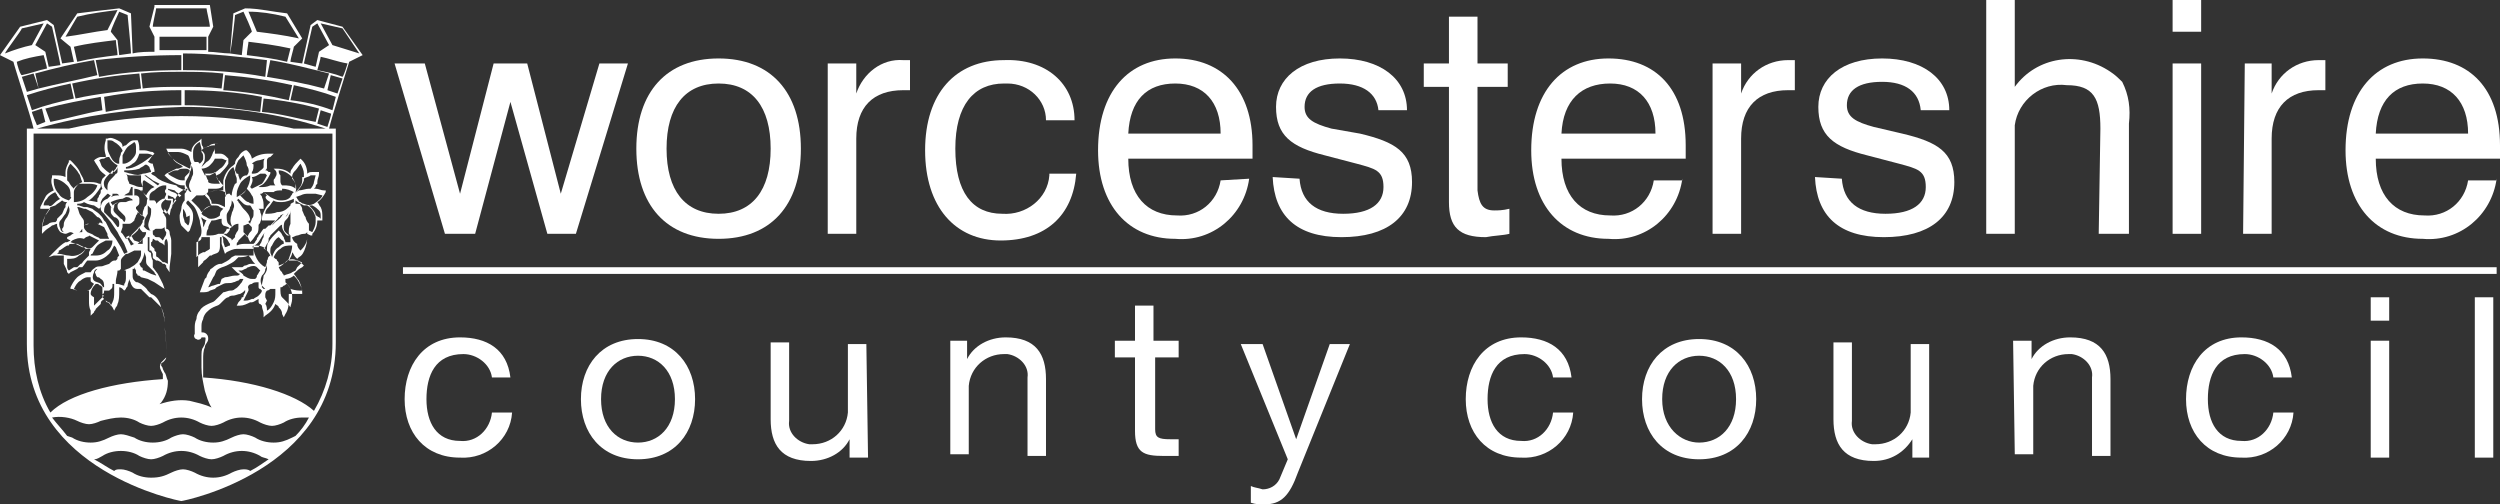 <svg xmlns="http://www.w3.org/2000/svg" width="228" height="46" viewBox="0 0 228 46" fill="none"><rect x="0" y="0" width="228" height="46" fill="#333333" stroke="none"/><path d="M28.94 1.828L28.328 2.285L27.562 5.788L26.49 5.636C26.49 5.331 26.797 4.417 26.797 4.265L27.562 3.503L26.184 1.219C24.806 1.066 23.581 0.762 22.356 0.762L21.284 1.219L20.978 4.874C20.365 4.874 19.6 4.722 18.987 4.722C18.987 4.417 18.987 3.351 18.987 3.351L19.447 2.437L19.14 0.457H16.69H14.087V0.609L13.628 2.437L14.087 3.351C14.087 3.351 14.087 4.417 14.087 4.722C13.475 4.722 12.709 4.722 12.097 4.874L11.944 1.219L10.872 0.762C9.494 0.914 8.269 1.066 7.044 1.219L5.512 3.503L6.431 4.265L6.737 5.636L5.666 5.788L4.9 2.285L4.287 1.828L1.837 2.437L0 5.027L1.225 5.636C1.225 5.788 2.909 10.967 3.062 11.729H2.45V31.377C2.45 42.953 16.384 45.695 16.537 45.695C16.69 45.695 30.625 42.953 30.625 31.225V11.729H30.012C30.165 10.967 31.849 5.636 31.849 5.636L33.075 5.027L31.237 2.437L28.94 1.828ZM28.481 2.437L28.94 2.133L30.012 4.113L29.093 4.722L28.787 6.093L27.715 5.788L28.481 2.437ZM30.012 6.702L29.553 8.073C27.868 7.616 26.184 7.311 24.346 7.007L24.653 5.484C26.49 5.788 28.175 6.245 30.012 6.702ZM20.365 6.702L20.212 8.073C18.987 7.921 17.762 7.921 16.537 7.921C15.312 7.921 14.087 7.921 13.015 8.073L12.862 6.702C14.087 6.55 15.312 6.55 16.537 6.55C17.762 6.55 18.987 6.55 20.365 6.702ZM14.547 4.722V3.351H16.69H18.834V4.57H16.69H14.547V4.722ZM23.887 8.834L23.734 10.205C21.437 9.901 19.14 9.596 16.843 9.596V8.225C19.14 8.225 21.59 8.378 23.887 8.834ZM16.537 8.225V9.596C14.24 9.596 11.944 9.748 9.647 10.205L9.494 8.834C11.79 8.378 14.24 8.225 16.537 8.225ZM6.891 8.987L6.584 7.616C8.575 7.159 10.719 6.854 12.709 6.702L12.862 8.073C10.872 8.378 8.881 8.53 6.891 8.987ZM9.187 8.834L9.34 10.053C7.656 10.358 6.125 10.815 4.594 11.119L4.134 9.901C5.819 9.444 7.503 9.139 9.187 8.834ZM16.69 9.748C21.131 9.748 25.572 10.358 29.706 11.729H26.797C20.059 10.205 13.015 10.205 6.278 11.729H3.369C7.656 10.51 12.097 9.901 16.69 9.748ZM23.887 10.205L24.04 8.987C25.725 9.139 27.409 9.444 29.093 9.901L28.787 11.119C27.103 10.815 25.572 10.358 23.887 10.205ZM20.365 8.225L20.518 6.854C22.509 7.007 24.653 7.311 26.643 7.768L26.337 9.139C24.346 8.682 22.509 8.378 20.365 8.225ZM22.509 5.027C22.509 4.722 22.662 3.96 22.662 3.808C23.887 3.96 25.112 4.113 26.49 4.417L26.184 5.636C24.959 5.331 23.734 5.179 22.509 5.027ZM26.031 1.523L27.256 3.503C25.878 3.199 24.653 3.046 23.428 2.894L22.662 1.066C23.734 1.066 24.806 1.219 26.031 1.523ZM21.437 1.371L22.203 1.066C22.356 1.371 22.968 2.742 22.968 2.894L22.203 3.656L22.05 5.027L20.978 4.874C21.131 4.265 21.437 1.523 21.437 1.371ZM24.346 5.484L24.193 7.007C21.743 6.55 19.294 6.397 16.69 6.397V4.874C19.294 4.874 21.896 5.179 24.346 5.484ZM13.934 2.437C13.934 2.133 14.24 0.914 14.24 0.762H16.537H18.834C18.834 0.914 19.14 2.133 19.14 2.437C18.222 2.437 17.303 2.437 16.537 2.437C15.772 2.437 14.853 2.437 13.934 2.437ZM16.537 5.027V6.397C14.087 6.397 11.484 6.55 9.034 7.007L8.728 5.484C11.331 5.179 13.934 5.027 16.537 5.027ZM7.044 5.636L6.737 4.265C7.962 3.96 9.34 3.808 10.566 3.656C10.566 3.96 10.719 4.722 10.719 5.027C9.494 5.179 8.269 5.331 7.044 5.636ZM10.872 1.066L11.637 1.371C11.637 1.523 11.944 4.265 11.944 4.874L10.872 5.027L10.719 3.656L10.106 2.894C10.106 2.742 10.719 1.371 10.872 1.066ZM5.972 3.351L7.044 1.523C8.269 1.219 9.494 1.066 10.719 0.914L9.8 2.742C8.575 2.894 7.197 3.199 5.972 3.351ZM8.575 5.484L8.881 6.854C7.044 7.311 5.359 7.616 3.522 8.073L3.216 6.702C4.9 6.245 6.737 5.788 8.575 5.484ZM4.287 2.133L4.747 2.437C4.747 2.437 5.512 5.788 5.512 5.94L4.441 6.093L4.134 4.722L3.216 4.113L4.287 2.133ZM0.459 4.874C0.459 4.722 1.991 2.742 1.991 2.589L3.981 2.133L2.909 4.113C2.144 4.265 1.225 4.57 0.459 4.874ZM1.531 5.636C2.297 5.331 3.062 5.179 3.981 5.027C3.981 5.027 4.287 6.093 4.287 6.245C3.522 6.397 2.756 6.702 1.991 6.854C1.837 6.854 1.531 5.788 1.531 5.636ZM1.991 7.007L3.062 6.702L3.522 8.073L2.45 8.378L1.991 7.007ZM2.45 8.682C3.828 8.225 5.053 7.921 6.431 7.616L6.737 8.987C5.359 9.291 4.134 9.596 2.909 10.053L2.45 8.682ZM2.909 10.205L3.828 9.901L4.134 11.119L3.369 11.424C3.369 11.424 2.909 10.358 2.909 10.205ZM22.815 42.953C22.662 42.801 22.356 42.801 22.203 42.801C21.896 42.801 21.437 42.953 21.131 43.106C20.059 43.715 18.834 43.715 17.762 43.106C17.456 42.953 16.997 42.801 16.69 42.801C16.384 42.801 15.925 42.953 15.618 43.106C15.006 43.41 14.547 43.563 13.781 43.563C13.169 43.563 12.556 43.41 12.097 43.106C11.79 42.953 11.331 42.801 11.025 42.801C10.719 42.801 10.566 42.801 10.412 42.953C9.8 42.649 9.187 42.192 8.575 41.887C8.881 41.887 9.034 41.735 9.34 41.583C9.8 41.278 10.412 41.126 11.025 41.126C11.637 41.126 12.25 41.278 12.709 41.583C13.015 41.735 13.475 41.887 13.781 41.887C14.087 41.887 14.547 41.735 14.853 41.583C15.925 40.973 17.15 40.973 18.222 41.583C18.528 41.735 18.987 41.887 19.294 41.887C19.6 41.887 20.059 41.735 20.365 41.583C21.437 40.973 22.662 40.973 23.734 41.583C23.887 41.735 24.193 41.735 24.5 41.887C24.04 42.192 23.428 42.649 22.815 42.953ZM26.95 39.755L26.643 39.907C26.031 40.212 25.572 40.364 24.959 40.364C24.346 40.364 23.734 40.212 23.275 39.907C22.968 39.755 22.509 39.602 22.203 39.602C21.896 39.602 21.437 39.755 21.131 39.907C20.518 40.212 20.059 40.364 19.447 40.364C18.834 40.364 18.222 40.212 17.762 39.907C17.456 39.755 16.997 39.602 16.69 39.602C16.384 39.602 15.925 39.755 15.618 39.907C15.159 40.212 14.547 40.364 13.934 40.364C13.322 40.364 12.709 40.212 12.25 39.907C11.79 39.755 11.331 39.602 11.025 39.602C10.719 39.602 10.259 39.755 9.953 39.907C9.34 40.212 8.881 40.364 8.269 40.364C7.656 40.364 7.044 40.212 6.584 39.907L6.125 39.755C5.666 39.146 5.206 38.689 4.747 38.079C5.512 37.927 6.431 38.079 7.044 38.384C7.35 38.536 7.809 38.689 8.116 38.689C8.422 38.689 8.881 38.536 9.187 38.384C9.8 38.232 10.412 38.079 11.025 38.079C11.637 38.079 12.25 38.232 12.709 38.536C13.015 38.689 13.475 38.841 13.781 38.841C14.087 38.841 14.547 38.689 14.853 38.536C15.925 37.927 17.15 37.927 18.222 38.536C18.528 38.689 18.987 38.841 19.294 38.841C19.6 38.841 20.059 38.689 20.365 38.536C21.437 37.927 22.662 37.927 23.734 38.536C24.04 38.689 24.5 38.841 24.806 38.841C25.112 38.841 25.572 38.689 25.878 38.536C26.337 38.232 26.95 38.079 27.562 38.079C27.715 38.079 28.021 38.079 28.175 38.079C27.868 38.689 27.409 39.298 26.95 39.755ZM15.006 33.967L14.853 33.662C14.853 33.51 14.7 33.358 14.7 33.358V33.205C14.7 33.053 14.853 33.053 14.853 33.053C15.006 32.901 15.159 32.748 15.159 32.596V32.444C15.159 31.53 15.159 30.616 15.006 29.854V29.397C15.006 28.94 14.853 28.483 14.7 28.026C14.547 27.417 14.24 26.96 13.781 26.808L13.475 26.503C13.322 26.199 13.015 26.046 12.862 25.894L12.556 25.742C12.403 25.742 12.403 25.742 12.25 25.589C12.097 25.437 12.097 25.285 12.097 25.132V24.98V24.675V24.523H12.25V24.371L12.403 24.675V24.828C12.403 24.98 12.556 24.98 12.556 25.132C12.709 25.132 12.709 25.132 12.862 25.285L13.475 25.437L14.087 25.742L15.006 26.351L14.853 25.894C14.7 25.589 14.547 25.285 14.393 24.98L13.934 24.371V24.218V24.066V23.914V23.762C13.781 23.457 13.781 23.305 13.781 23.152C13.781 23.152 13.781 23 13.628 23L13.475 22.848V22.543V22.238V21.934V21.629H13.628V22.238C13.628 22.391 13.628 22.391 13.628 22.543C13.628 22.695 13.628 22.695 13.628 22.848H13.781L13.934 23.152V23.305V23.457C13.934 23.609 14.087 23.609 14.24 23.762H14.393L14.7 23.914L14.853 24.066H15.006L15.159 24.218V24.371L15.465 24.828V24.371L15.618 23.152V22.848C15.618 22.543 15.618 22.238 15.618 21.934C15.618 21.629 15.465 21.477 15.465 21.172C15.465 21.02 15.312 20.867 15.159 20.867C15.159 20.563 15.159 20.258 15.159 20.106C15.159 19.954 15.159 19.801 15.006 19.649C15.006 19.497 14.853 19.497 14.853 19.344C15.006 19.192 15.006 19.192 15.006 19.04L15.465 19.649L15.618 18.887C15.772 18.583 15.925 18.278 16.078 17.974C16.231 17.669 16.537 17.364 16.997 17.212H17.15C16.997 17.364 16.997 17.517 16.843 17.669V18.278C16.69 18.43 16.537 18.735 16.537 19.04C16.537 19.192 16.384 19.497 16.384 19.649C16.384 19.954 16.384 20.258 16.537 20.563C16.69 20.715 16.843 20.867 16.997 21.02L17.15 21.172L17.303 21.02C17.456 20.563 17.609 20.258 17.609 19.801V19.649C17.609 19.192 17.303 18.887 16.997 18.583V18.43L17.15 18.278C17.303 18.43 17.456 18.583 17.609 18.735C17.915 19.04 18.069 19.649 18.222 20.106C18.222 20.411 18.375 20.715 18.375 21.02C18.375 21.172 18.375 21.477 18.222 21.629C18.069 21.781 18.069 22.086 18.069 22.238C18.069 22.543 18.069 23 18.069 23.305V24.371L18.375 24.066L18.528 23.914C18.528 23.762 18.681 23.762 18.834 23.609L18.987 23.457L19.14 23.305H19.294C19.447 23.152 19.753 23.152 19.906 23C20.059 22.848 20.059 22.543 20.059 22.391C20.059 22.238 20.059 22.086 20.059 21.934V21.781V21.629H20.212C20.212 21.781 20.212 22.086 20.212 22.238L20.518 23.152L20.672 23C20.978 22.848 21.284 22.695 21.59 22.695C21.896 22.695 22.203 22.695 22.509 22.695H22.968H23.122C23.122 22.848 23.122 23.152 23.122 23.305H22.662H21.437L21.131 23.457L20.978 23.609C20.825 23.762 20.518 23.914 20.212 24.066H20.059C19.906 24.066 19.6 24.218 19.447 24.371C19.294 24.523 19.14 24.523 19.14 24.675C18.987 24.828 18.834 25.132 18.834 25.285L18.681 25.437L18.222 26.656H18.375C18.681 26.656 18.987 26.656 19.14 26.503L19.6 26.351L19.753 26.199L20.059 26.046L20.365 25.894C20.672 25.742 20.978 25.894 21.284 25.742C21.437 25.742 21.59 25.589 21.743 25.589L21.896 25.437H22.05H22.203L22.05 25.742C21.896 25.894 21.743 26.199 21.437 26.351C21.284 26.503 21.131 26.503 20.978 26.503C20.825 26.503 20.518 26.656 20.365 26.656C20.212 26.808 20.059 26.96 19.906 27.113L19.6 27.417C19.447 27.57 19.294 27.57 18.987 27.722C18.681 27.874 18.375 28.026 18.222 28.331C18.069 28.483 17.915 28.788 17.915 29.093C17.762 29.397 17.762 29.702 17.762 29.854C17.762 30.007 17.762 30.311 17.762 30.463C17.609 30.616 17.762 30.921 17.915 30.921C18.069 31.073 18.375 30.921 18.375 30.768C18.528 30.768 18.528 30.768 18.681 30.768C18.834 30.768 18.681 31.225 18.681 31.377L18.528 31.682C18.375 31.834 18.375 32.139 18.375 32.596V32.901C18.375 33.205 18.375 33.358 18.375 33.51C18.375 34.271 18.528 34.881 18.681 35.642C18.834 36.099 18.987 36.709 19.294 37.166C18.681 36.861 17.915 36.709 17.303 36.556C16.384 36.404 15.465 36.556 14.547 36.861L14.7 36.709C15.159 36.099 15.312 35.49 15.312 34.728C15.159 34.424 15.159 34.119 15.006 33.967ZM8.269 25.589C8.269 25.742 8.422 25.742 8.575 25.894C8.422 26.046 8.422 26.199 8.269 26.351C8.116 26.503 7.962 26.503 7.809 26.503C7.656 26.503 7.503 26.503 7.35 26.503H7.044L6.737 26.351C6.891 26.046 7.044 25.742 7.35 25.589C7.503 25.437 7.809 25.285 7.962 25.285H8.269V25.437C8.269 25.437 8.269 25.437 8.269 25.589ZM8.269 26.808C8.269 26.503 8.422 26.199 8.728 25.894H8.881C9.034 25.894 9.034 26.046 9.187 26.046L9.34 26.199C9.34 26.351 9.34 26.503 9.34 26.808C9.34 26.808 9.34 26.96 9.494 26.96L8.575 27.874V28.026V27.417V27.265V27.113C8.269 26.96 8.269 26.808 8.269 26.808ZM9.187 25.894C9.034 25.742 8.728 25.742 8.575 25.589C8.422 25.437 8.422 25.132 8.575 24.828C8.575 24.675 8.728 24.523 8.881 24.523C8.728 24.675 8.575 24.828 8.728 24.98C8.728 25.132 8.881 25.285 8.881 25.285C9.034 25.285 9.034 25.285 9.187 25.437C9.494 25.589 9.494 25.894 9.494 26.199C9.34 26.199 9.34 26.046 9.187 25.894ZM9.494 26.503H9.647C9.8 26.503 9.953 26.503 9.953 26.503C10.106 26.351 10.259 26.351 10.259 26.046V25.894H10.412V26.503V26.656C10.412 26.96 10.412 27.265 10.259 27.57L10.106 27.874C10.106 27.874 9.953 27.57 9.8 27.57C9.8 27.57 9.647 27.57 9.647 27.417L9.494 27.265C9.34 27.113 9.34 27.113 9.34 26.96V26.808C9.494 26.808 9.494 26.656 9.494 26.503ZM10.566 25.894C10.566 25.742 10.566 25.742 10.566 25.589C10.566 25.437 10.719 24.98 10.719 24.675H11.331H11.484C11.484 24.828 11.484 25.132 11.484 25.285C11.484 25.437 11.484 25.742 11.331 25.894V26.046C11.178 26.046 10.872 25.894 10.719 25.894H10.566ZM11.331 24.675H10.872L11.025 24.523C11.025 24.371 11.025 24.371 11.025 24.218V24.066V23.914V23.762C11.025 23.609 11.178 23.457 11.331 23.305L11.484 23.152H11.637L12.25 22.848H12.403H12.556H12.862V23V23.152C12.862 23.457 12.709 23.609 12.556 23.914C12.403 24.066 12.25 24.218 11.944 24.371C11.79 24.523 11.484 24.523 11.331 24.675ZM9.034 20.411C8.728 20.411 8.422 20.411 8.116 20.411L7.656 20.563C7.656 20.411 7.656 20.411 7.656 20.258C7.656 19.954 7.503 19.954 7.35 19.649C7.197 19.497 7.197 19.192 7.044 18.887H7.197L7.656 19.04H7.809L8.116 19.192L8.422 19.344C8.575 19.497 8.728 19.649 8.881 19.801C9.034 19.801 9.187 19.954 9.34 20.258V20.411C9.187 20.258 9.034 20.258 9.034 20.411ZM9.494 20.715L9.647 21.02L9.8 21.325V21.477L9.953 21.781C9.8 21.781 9.647 21.781 9.494 21.781H9.187C9.034 21.781 9.034 21.629 8.881 21.629L8.575 21.477C8.422 21.325 8.269 21.325 7.962 21.172C7.809 21.02 7.656 20.867 7.656 20.715V20.563L7.962 20.411C8.269 20.411 8.575 20.411 8.881 20.411L9.494 20.715ZM8.116 21.477C8.422 21.629 8.728 21.781 9.034 21.934L8.881 22.086L8.728 22.238C8.575 22.391 8.575 22.391 8.422 22.543C8.269 22.695 7.962 22.695 7.809 22.543H7.656H7.503L7.197 22.391L6.891 22.238L6.431 22.086L6.584 21.934C6.891 21.781 7.197 21.629 7.656 21.781C7.962 21.477 8.116 21.629 8.116 21.477ZM6.737 22.238H7.044L7.35 22.391L7.656 22.543L7.809 22.695C7.503 23.152 6.891 23.457 6.278 23.305C5.972 23.305 5.666 23.152 5.359 23.152H5.206L5.359 23V22.848C5.512 22.848 5.819 22.543 6.125 22.391H6.278C6.278 22.238 6.431 22.238 6.737 22.238ZM6.125 23.609C6.584 23.609 6.891 23.609 7.197 23.305C7.503 23.152 7.656 23 7.809 22.695C7.962 22.695 8.116 22.695 8.269 22.695L8.116 23C8.116 23.152 8.116 23.152 8.116 23.305L7.962 23.457C7.809 23.609 7.656 23.762 7.656 23.762C7.503 23.914 7.503 24.066 7.35 24.066L7.044 24.371H6.737L6.278 24.675C6.278 24.675 6.125 24.523 6.125 24.371C6.125 24.218 6.125 24.218 6.125 24.066C6.125 23.914 6.125 23.762 6.125 23.609ZM8.422 23.152C8.575 22.848 8.728 22.543 8.881 22.391C9.034 22.238 9.34 22.086 9.647 21.934H9.953C10.106 21.934 10.106 21.934 10.259 21.934C10.259 22.238 10.106 22.695 9.8 22.848C9.494 23.152 9.187 23.305 8.728 23.305H8.269C8.269 23.305 8.269 23.152 8.422 23.152ZM10.106 21.172L9.953 20.867L9.647 20.258L9.494 20.106C9.34 19.801 9.187 19.649 9.034 19.497C8.881 19.344 8.575 19.192 8.422 19.04L7.962 18.887H7.809H7.656L7.197 18.735H7.044V18.583C7.197 18.583 7.503 18.583 7.656 18.43L7.962 18.583C7.962 18.583 8.422 18.735 8.575 18.735L9.034 19.04L9.187 18.887V18.583V18.43L9.34 18.126L9.647 17.821L9.8 17.669C9.953 17.669 9.953 17.821 10.106 17.821C9.953 17.974 9.953 17.974 9.8 18.126C9.34 18.278 9.187 18.583 9.187 19.04C9.187 19.192 9.34 19.344 9.34 19.344L9.494 19.497L10.106 20.258L10.719 21.172L10.872 21.477L11.331 22.238L11.637 23L11.331 23.152L11.025 22.543L10.566 21.781L10.106 21.172ZM5.666 20.867C5.666 21.02 5.666 21.02 5.819 21.172C5.666 21.172 5.512 21.02 5.512 20.867C5.359 20.563 5.359 20.258 5.512 20.106C5.666 19.954 5.819 19.649 5.972 19.497C6.125 19.192 6.125 19.04 6.278 18.735V18.887C6.431 19.192 6.278 19.497 6.125 19.801C5.972 19.954 5.819 20.258 5.819 20.411C5.819 20.563 5.819 20.715 5.666 20.867ZM5.053 18.735C5.206 18.583 5.512 18.43 5.666 18.278C5.819 18.43 5.972 18.43 6.125 18.43C6.125 18.43 5.972 18.583 5.972 18.735V18.887C5.819 19.04 5.819 19.192 5.666 19.497C5.512 19.649 5.359 19.801 5.206 19.954C5.206 20.106 5.206 20.106 5.053 20.258C4.9 20.258 4.594 20.258 4.441 20.411C4.287 20.563 3.981 20.563 3.828 20.715C3.828 20.411 3.981 19.954 4.134 19.649C4.287 19.344 4.441 19.192 4.594 18.887L5.053 18.735ZM4.441 18.735H3.981C3.981 18.43 4.134 18.278 4.287 18.126C4.441 17.821 4.747 17.669 5.053 17.517C5.053 17.669 5.206 17.669 5.206 17.821C5.359 17.974 5.359 18.126 5.512 18.126C5.206 18.278 5.053 18.43 4.9 18.583C4.747 18.735 4.594 18.887 4.441 18.735ZM6.278 18.278C5.819 18.126 5.512 17.974 5.359 17.669C5.053 17.364 4.9 16.907 4.9 16.603C4.9 16.45 4.9 16.298 4.9 16.298C5.359 16.298 5.819 16.603 6.125 16.907C6.431 17.212 6.431 17.517 6.431 17.821V17.974C6.584 17.974 6.431 18.126 6.278 18.278ZM6.278 16.603L6.125 16.45C6.125 16.298 6.125 16.298 6.125 16.146C6.125 15.993 6.125 15.841 6.125 15.689C6.125 15.384 6.278 15.079 6.431 14.927C6.737 15.232 7.044 15.536 7.197 15.841C7.35 15.993 7.35 16.298 7.503 16.603L7.197 16.755C7.044 16.907 6.737 17.06 6.737 17.212C6.584 17.06 6.431 16.907 6.278 16.603ZM6.737 17.974C6.737 17.821 6.737 17.669 6.737 17.517C6.737 17.212 7.044 16.907 7.197 16.755C7.35 16.755 7.656 16.755 7.809 16.755H7.962C8.269 16.755 8.575 16.755 8.881 16.907C8.728 17.364 8.422 17.669 7.962 17.974C7.656 18.278 7.197 18.43 6.737 18.43V17.974ZM15.312 17.821C15.465 17.821 15.618 17.974 15.772 17.974L16.078 18.278C15.772 18.583 15.618 18.887 15.465 19.192L15.618 19.04C15.772 18.735 15.772 18.583 15.772 18.278V18.126H15.618C15.465 18.126 15.312 18.126 15.312 18.126C15.312 17.974 15.312 17.974 15.312 17.821ZM15.312 17.212L15.925 17.364L16.078 17.517L16.537 17.821L16.384 17.974L16.078 17.669C15.925 17.517 15.618 17.517 15.465 17.364C15.312 17.364 15.312 17.212 15.312 17.212ZM15.618 18.278C15.618 18.583 15.465 18.735 15.465 18.887L15.312 19.192L15.159 19.497L15.006 19.344C14.853 19.192 14.7 19.04 14.7 18.735C14.7 18.43 15.006 18.278 15.159 18.126C15.006 18.278 15.312 18.278 15.618 18.278ZM13.934 21.781C14.087 21.781 14.087 21.934 14.24 21.934H14.393L14.547 22.086L14.853 22.238L15.006 22.391V22.238C15.006 22.086 15.006 21.934 15.159 21.781C15.312 21.934 15.312 22.238 15.312 22.391C15.312 22.543 15.312 22.543 15.312 22.695C15.312 22.848 15.312 23 15.312 23.152V23.457V24.066L15.006 23.914H14.853L14.7 23.762L14.547 23.609L14.393 23.457C14.393 23.457 14.24 23.457 14.24 23.305V23.152V23L14.087 22.848V22.695L13.934 22.543L13.781 22.391C13.781 22.238 13.781 22.086 13.781 22.086C13.934 22.086 13.934 21.781 13.934 21.781ZM15.159 21.172C15.159 21.325 15.159 21.477 15.006 21.629L14.853 21.934L14.7 21.781C14.547 21.629 14.547 21.629 14.393 21.629C14.24 21.629 14.087 21.629 14.087 21.477C13.934 21.477 13.934 21.325 13.934 21.172C13.934 21.172 13.934 21.172 13.934 21.02C14.087 21.02 14.087 20.867 14.24 20.867C14.393 20.867 14.547 20.867 14.7 20.867C14.853 20.867 15.006 20.715 15.006 20.715V20.563C15.006 20.867 15.006 21.02 15.159 21.172ZM15.159 17.669C15.159 17.821 15.006 17.974 15.006 18.126H14.853C14.547 18.278 14.393 18.43 14.24 18.583C14.24 18.43 14.24 18.43 14.087 18.278C13.934 18.278 13.934 18.278 13.781 18.278H13.628C13.628 18.126 13.628 18.126 13.628 17.974C13.628 17.669 13.781 17.517 14.087 17.364C14.393 17.06 14.7 16.907 15.006 16.907H15.159C15.159 17.06 15.159 17.06 15.159 17.212C15.006 17.364 15.006 17.517 15.159 17.669ZM13.169 16.45L13.628 16.755L14.087 17.06L13.781 17.212C13.628 17.364 13.475 17.517 13.322 17.821C13.169 17.669 13.169 17.669 13.015 17.517L12.862 17.364H13.015V17.212C13.015 17.06 13.015 16.907 13.015 16.755C13.015 16.603 13.015 16.45 13.169 16.45ZM13.169 18.887C13.169 19.04 13.015 19.192 13.015 19.497C13.015 19.649 13.015 19.649 12.862 19.649L12.403 19.04V18.887C12.556 18.735 12.709 18.735 12.709 18.43C12.709 18.278 12.709 18.278 12.709 18.126C12.709 17.974 12.556 17.821 12.403 17.821C12.25 17.821 12.097 17.821 12.097 17.974C12.097 17.974 12.25 17.974 12.25 17.821V17.212C12.556 17.212 12.862 17.364 13.015 17.517C13.169 17.669 13.322 17.974 13.475 18.126C13.322 18.278 13.475 18.43 13.322 18.735L13.169 18.887ZM13.015 17.06C12.709 17.06 12.556 17.06 12.25 16.907L11.79 16.755C11.79 16.603 11.637 16.45 11.637 16.298C11.637 16.146 11.637 15.993 11.484 15.841C11.637 15.993 11.79 15.993 12.097 15.993C12.403 15.993 12.556 15.993 12.862 15.993C12.862 16.146 12.862 16.146 12.862 16.298C12.862 16.45 12.862 16.603 12.862 16.603L13.015 17.06ZM11.79 17.517C11.79 17.364 11.944 17.212 11.944 17.06H12.097V17.212C12.097 17.364 12.097 17.517 12.097 17.821C11.944 17.821 11.79 17.821 11.637 17.821H11.331C11.484 17.669 11.637 17.669 11.79 17.517ZM11.484 17.974C11.637 17.974 11.79 17.974 11.944 18.126C12.097 18.126 12.097 18.278 12.097 18.278C11.944 18.278 11.79 18.278 11.484 18.43C11.331 18.43 11.025 18.43 10.872 18.43C10.719 18.43 10.412 18.583 10.259 18.735C10.259 18.583 10.106 18.583 10.106 18.43C10.412 18.278 10.872 18.126 11.178 18.126L11.484 17.974ZM10.106 17.974L10.259 17.821V17.669C10.412 17.669 10.412 17.669 10.566 17.669C10.719 17.669 10.719 17.669 10.872 17.821C10.566 17.821 10.412 17.821 10.106 17.974ZM10.106 18.887V19.04C10.106 19.192 10.106 19.192 10.106 19.344C10.106 19.497 10.259 19.649 10.412 19.801C10.412 19.801 10.566 19.801 10.719 19.954C10.872 20.106 10.872 20.258 10.872 20.411C10.872 20.563 10.872 20.715 10.719 20.715L10.259 20.106L9.953 19.801L9.647 19.497L9.494 19.344V19.192C9.494 18.887 9.647 18.583 9.953 18.43C9.953 18.583 10.106 18.887 10.259 19.04L10.106 18.887ZM11.025 19.954C10.872 19.801 10.719 19.649 10.566 19.497C10.412 19.344 10.259 19.192 10.412 18.887C10.412 18.735 10.412 18.583 10.566 18.583C10.719 18.43 10.872 18.43 11.025 18.43C10.872 18.43 10.719 18.583 10.719 18.735C10.719 18.887 10.719 19.04 10.872 19.192C11.025 19.344 11.178 19.497 11.331 19.649C11.484 19.801 11.484 20.106 11.331 20.258C11.178 20.106 11.178 19.954 11.025 19.954ZM11.178 20.715V20.411H11.331C11.484 20.411 11.637 20.411 11.79 20.411C11.944 20.411 12.097 20.258 12.25 20.106C12.25 19.954 12.403 19.801 12.403 19.649C12.556 19.497 12.556 19.344 12.556 19.344L13.169 19.801C13.169 19.954 13.169 19.954 13.015 20.106V20.258C12.862 20.563 12.709 20.715 12.556 21.02C12.25 21.325 11.944 21.629 11.484 21.781L11.178 21.325L11.025 21.172L11.178 20.715ZM13.322 21.172C13.322 21.477 13.169 21.629 13.015 21.781C12.862 21.934 12.862 22.086 12.709 22.086L12.25 21.934C12.097 21.781 12.097 21.629 11.944 21.477C12.097 21.325 12.25 21.172 12.403 21.02C12.556 20.867 12.709 20.715 12.709 20.563V20.715C12.709 20.867 12.862 21.02 13.015 21.172H13.322ZM11.79 21.629C11.79 21.781 11.944 21.934 11.944 21.934C12.097 22.086 12.097 22.238 12.25 22.238L12.403 22.391L12.556 22.238C12.709 22.086 12.862 21.934 13.015 21.781V22.086V22.238H12.862H12.709H12.556H12.403H12.25L11.944 22.391L11.637 21.781L11.484 21.629L11.79 21.477V21.629ZM13.015 22.848L13.169 23L13.322 23.457V23.609V23.762C13.322 23.914 13.322 24.066 13.475 24.218L13.628 24.371L14.087 24.828C14.087 24.98 14.24 24.98 14.24 25.132L13.781 24.98L13.169 24.675C13.015 24.675 13.015 24.675 13.015 24.523C13.015 24.371 12.862 24.371 12.862 24.371L12.709 24.066L12.862 23.914C13.015 23.609 13.169 23.305 13.169 23L13.015 22.848ZM13.169 20.563C13.169 20.411 13.169 20.411 13.169 20.258C13.169 19.954 13.322 19.801 13.475 19.497C13.475 19.192 13.475 19.04 13.475 18.735L13.628 18.887L13.781 19.04C13.781 19.192 13.781 19.192 13.781 19.344C13.781 19.954 13.322 20.411 13.628 20.867C13.628 21.02 13.781 21.02 13.781 21.02C13.628 21.02 13.475 21.02 13.322 20.867C13.169 20.715 13.015 20.563 13.169 20.563ZM14.393 16.907L13.781 16.45L13.169 15.993H13.322C13.475 16.146 13.781 16.298 13.934 16.45L14.547 16.755L14.393 16.907ZM13.015 15.841C12.709 15.993 12.403 15.993 11.944 15.841C11.79 15.841 11.484 15.689 11.331 15.689V15.536C11.79 15.536 12.25 15.536 12.709 15.384C12.862 15.232 13.015 15.232 13.169 15.079C13.322 14.927 13.475 15.079 13.628 15.232C13.628 15.384 13.781 15.536 13.781 15.689C13.628 15.689 13.322 15.841 13.015 15.841ZM12.556 15.079C12.25 15.232 11.944 15.384 11.484 15.384V15.232C11.637 15.232 11.944 15.079 12.097 14.927C12.403 14.775 12.556 14.47 12.709 14.013C12.862 14.013 13.169 14.013 13.322 14.013C13.475 14.013 13.628 14.013 13.934 14.166C13.475 14.47 13.169 14.775 12.556 15.079ZM12.403 13.861C12.403 14.166 12.097 14.47 11.944 14.623C11.79 14.775 11.484 14.927 11.331 14.927H11.178C11.178 14.775 11.178 14.775 11.178 14.623C11.178 14.47 11.178 14.318 11.178 14.166C11.331 13.861 11.484 13.556 11.637 13.404C11.79 13.252 12.097 13.099 12.25 12.947C12.403 13.099 12.403 13.252 12.403 13.556C12.403 13.709 12.403 13.709 12.403 13.861ZM11.025 14.013C11.025 14.166 10.872 14.318 10.872 14.623V14.927H10.719C10.259 14.775 10.106 14.318 9.953 14.013C9.8 13.709 9.8 13.556 9.8 13.252C9.8 13.099 9.8 12.947 9.8 12.795C10.106 12.795 10.259 12.795 10.412 12.947C10.719 13.099 11.025 13.404 11.178 13.709C11.178 13.861 11.025 13.861 11.025 14.013ZM9.953 14.318C10.106 14.623 10.412 14.927 10.719 15.079C10.719 15.232 10.566 15.232 10.566 15.384C10.412 15.536 10.259 15.689 10.259 15.841H10.106C9.8 15.689 9.647 15.536 9.34 15.232C9.187 15.079 9.187 14.775 9.034 14.623C9.187 14.47 9.34 14.47 9.494 14.47C9.647 14.318 9.8 14.318 9.953 14.318ZM10.412 15.689C10.566 15.536 10.719 15.384 10.719 15.232V15.384V15.536C10.719 15.689 10.719 15.841 10.566 15.841C10.259 16.298 9.8 16.45 9.8 17.06C9.8 17.212 9.8 17.212 9.8 17.364C9.647 17.212 9.494 17.06 9.494 16.907C9.34 16.298 9.953 15.993 10.259 15.536L10.412 15.689ZM18.375 13.709C18.528 13.556 18.681 13.404 18.987 13.404C19.14 13.252 19.447 13.252 19.6 13.252V13.404C19.6 13.556 19.6 13.709 19.447 13.861C19.294 14.318 19.14 14.623 18.834 14.775C18.681 14.927 18.528 15.079 18.375 15.232L18.528 14.927C18.681 14.775 18.681 14.47 18.681 14.318C18.681 14.166 18.681 14.013 18.528 13.861L18.375 13.709ZM19.14 15.993H18.681L18.375 15.384C18.681 15.384 18.987 15.232 19.14 15.079C19.294 14.927 19.447 14.775 19.6 14.47C19.753 14.47 20.059 14.47 20.212 14.47C20.365 14.47 20.518 14.623 20.672 14.623C20.518 14.927 20.365 15.232 20.059 15.384C19.753 15.689 19.447 15.841 19.14 15.993ZM19.906 16.45L20.059 16.755C19.906 16.755 19.753 16.755 19.6 16.755C19.447 16.755 19.14 16.755 18.987 16.603V16.45C18.834 16.298 18.834 15.993 18.681 15.841H18.987C19.14 15.841 19.447 15.841 19.6 15.689C19.753 15.993 19.753 16.146 19.906 16.45ZM18.375 14.775L18.222 14.927L18.069 14.775H17.915H17.762C17.609 14.623 17.609 14.318 17.609 14.166V13.861C17.609 13.404 17.915 13.099 18.222 12.947L18.375 13.556V13.861C18.528 14.013 18.528 14.166 18.528 14.318V14.47C18.528 14.47 18.528 14.623 18.375 14.775ZM17.456 14.927C17.303 15.079 17.456 15.232 17.303 15.384L16.997 15.232L16.384 14.927C16.078 14.775 15.925 14.623 15.618 14.318C15.465 14.166 15.312 14.013 15.312 13.861C15.618 13.861 15.925 13.861 16.231 13.861C16.537 13.861 16.843 14.013 17.15 14.166C17.303 14.318 17.303 14.623 17.456 14.927ZM17.303 15.536C17.303 15.689 17.15 15.841 17.15 15.841L16.997 15.993C16.843 16.146 16.843 16.146 16.843 16.298V16.45C16.537 16.45 16.384 16.45 16.078 16.298C15.772 16.146 15.465 15.993 15.312 15.841C15.618 15.689 15.772 15.536 16.078 15.536H16.231C16.384 15.384 16.537 15.384 16.843 15.384C16.997 15.384 17.15 15.384 17.303 15.536ZM16.997 16.45C17.15 16.146 17.303 15.993 17.303 15.689C17.456 15.536 17.456 15.232 17.456 15.079C17.609 15.384 17.609 15.536 17.609 15.841C17.609 15.993 17.456 16.146 17.456 16.298C17.303 16.603 17.15 16.907 17.303 17.212L17.456 17.517C17.303 17.517 17.15 17.364 17.15 17.212C16.997 17.06 16.843 16.755 16.997 16.45ZM17.303 19.649V19.801C17.303 20.106 17.303 20.411 17.15 20.563C16.997 20.411 16.997 20.411 16.843 20.258C16.843 20.106 16.69 19.801 16.69 19.649C16.69 19.497 16.69 19.344 16.69 19.192V19.04C16.843 19.192 16.997 19.497 16.997 19.801L17.303 19.649ZM22.968 14.927C23.122 14.775 23.428 14.623 23.581 14.623C23.734 14.623 24.04 14.47 24.193 14.47C24.04 14.47 24.04 14.775 24.04 14.775C24.04 14.775 24.04 15.079 24.04 15.232C24.04 15.384 23.734 15.536 23.581 15.689C23.428 15.841 23.122 15.841 22.968 15.841V15.689C23.122 15.536 23.122 15.232 23.122 14.927C23.122 15.079 23.122 14.927 22.968 14.927ZM22.968 16.146C23.275 16.146 23.428 15.993 23.734 15.841H23.887C24.04 15.841 24.04 15.841 24.193 15.841L24.346 15.993C24.193 16.298 24.04 16.603 23.887 16.755C23.581 16.907 23.275 17.06 22.968 17.212L22.815 17.06C22.968 16.755 23.122 16.45 22.968 16.146ZM25.418 15.536C25.878 15.536 26.337 15.841 26.643 16.146C26.797 16.45 26.95 16.603 26.95 16.907C26.95 17.06 26.95 17.06 26.95 17.212C26.643 16.907 26.184 16.907 25.878 16.907H25.725C25.572 16.755 25.572 16.603 25.572 16.45V16.298V15.993C25.418 15.841 25.418 15.689 25.418 15.536ZM28.175 20.411C28.021 20.258 27.868 19.954 27.868 19.801C27.715 19.649 27.715 19.497 27.562 19.192C27.562 19.04 27.562 18.887 27.409 18.735C27.409 18.583 27.256 18.583 27.103 18.583H26.95V18.278C27.103 18.43 27.409 18.583 27.715 18.735C27.868 18.735 28.021 18.735 28.021 18.735C28.481 19.04 28.634 19.344 28.787 19.801C28.787 19.954 28.787 20.106 28.787 20.258C28.787 20.563 28.634 20.867 28.481 21.172L28.175 21.02C28.175 20.715 28.175 20.411 28.175 20.411ZM25.572 26.199C25.725 26.199 25.725 26.199 25.878 26.046C26.031 26.046 26.031 25.894 26.184 25.894C26.49 26.199 26.643 26.656 26.643 26.96C26.643 27.113 26.643 27.265 26.643 27.265C26.643 27.57 26.49 27.874 26.49 28.026C26.337 27.874 26.337 27.722 26.184 27.57C26.031 27.417 25.878 27.265 25.725 27.113C25.572 26.96 25.572 26.656 25.572 26.199ZM26.49 26.351C26.337 26.046 26.184 25.894 26.031 25.742C26.031 25.589 26.031 25.437 26.031 25.437C26.337 25.437 26.643 25.285 26.797 25.132C26.95 25.285 27.103 25.437 27.256 25.742C27.409 26.046 27.562 26.351 27.562 26.503C27.256 26.503 26.95 26.503 26.49 26.351ZM26.95 24.675L26.643 24.828C26.49 24.98 26.184 24.98 25.878 25.132C25.878 24.98 25.725 24.98 25.725 24.828L25.572 24.675L25.418 24.371C25.725 24.218 25.878 24.066 26.184 23.762C26.49 23.609 26.797 23.609 27.103 23.762C27.256 23.762 27.409 23.914 27.562 23.914L27.103 24.371L26.95 24.675ZM25.418 24.218V24.066C25.418 23.914 25.418 23.914 25.265 23.762C25.265 23.762 25.265 23.609 25.112 23.609L24.959 23.457C25.112 23.152 25.265 22.848 25.572 22.695C25.878 22.391 26.184 22.391 26.643 22.391C26.643 22.848 26.49 23.152 26.337 23.609C26.184 23.914 25.878 24.066 25.418 24.218ZM26.49 18.735L26.337 18.887C26.031 19.192 25.725 19.344 25.265 19.344C24.959 19.497 24.5 19.497 24.193 19.497C24.193 19.192 24.346 19.04 24.5 18.887C24.653 18.735 24.806 18.43 24.959 18.278C25.112 18.43 25.418 18.43 25.725 18.43C26.031 18.43 26.49 18.278 26.797 18.126V18.43C26.49 18.583 26.49 18.583 26.49 18.735ZM26.337 19.344L26.184 19.649L26.031 19.801L26.337 19.344ZM26.184 21.477C26.337 21.477 26.337 21.477 26.49 21.477C26.49 21.629 26.49 21.781 26.49 22.086C26.337 22.086 26.184 22.086 26.031 22.086C26.031 21.934 25.878 21.781 25.878 21.629C25.725 21.477 25.725 21.325 25.572 21.172L25.418 21.02L25.265 21.172C24.959 21.477 24.653 21.781 24.5 22.086C24.346 22.238 24.346 22.543 24.346 22.848C24.193 22.695 24.04 22.695 24.04 22.695L24.193 22.543L24.346 22.238C24.5 22.086 24.5 21.934 24.5 21.781C24.5 21.629 24.653 21.629 24.653 21.477C24.806 21.325 24.806 21.325 24.959 21.172L25.112 21.02L25.572 20.563L25.878 20.411L26.031 19.801C25.878 19.954 25.878 19.954 25.878 20.106C25.572 20.563 25.725 21.02 26.184 21.477ZM25.878 22.238C25.725 22.238 25.572 22.391 25.418 22.543C25.112 22.695 24.959 23 24.806 23.457C24.806 23.305 24.653 23.152 24.653 23C24.653 22.695 24.653 22.543 24.806 22.391C24.959 22.086 25.112 21.781 25.418 21.629L25.725 21.934C25.878 21.934 25.878 22.086 25.878 22.238ZM24.653 23.305C24.346 23.457 24.5 23.609 24.346 23.762V23.914L24.193 24.371C23.887 24.218 23.581 23.914 23.428 23.609C23.275 23.305 23.122 23 23.122 22.543V22.391C23.428 22.391 23.734 22.391 24.04 22.543C24.346 22.848 24.5 23 24.653 23.305ZM25.418 19.801C25.572 19.801 25.572 19.649 25.572 19.649L25.878 19.497L25.725 19.649C25.572 19.954 25.265 20.106 25.112 20.258L24.653 20.715L24.5 20.867L24.193 21.172C24.04 21.325 24.04 21.477 24.04 21.629C23.887 21.781 23.887 22.086 23.734 22.238L23.581 22.543C23.428 22.543 23.122 22.543 22.968 22.543C23.122 22.391 23.275 22.391 23.428 22.238C23.734 21.934 23.887 21.477 24.193 21.172L24.346 21.02L24.653 20.715L24.806 20.563C24.959 20.258 25.265 20.106 25.418 19.801ZM23.122 23.914L23.275 24.066C23.122 24.066 22.968 24.066 22.815 24.066C22.662 24.066 22.509 24.218 22.356 24.218C22.203 24.218 22.203 24.371 22.05 24.371C21.896 24.371 21.743 24.371 21.59 24.371H21.131L21.437 24.675C21.59 24.828 21.743 24.98 21.896 24.98C21.743 25.132 21.743 25.132 21.59 25.132H21.437C21.131 25.132 20.825 25.285 20.518 25.285L20.212 25.437L20.059 25.894H19.906L19.447 26.046C19.294 26.046 19.14 26.199 18.987 26.199L19.294 25.589L19.447 25.285C19.6 25.132 19.6 24.98 19.753 24.675C20.059 24.371 20.365 24.371 20.672 24.218C20.978 24.066 21.284 23.914 21.437 23.762L21.59 23.609L21.743 23.457C22.05 23.457 22.356 23.457 22.662 23.305C22.968 23.609 22.968 23.762 23.122 23.914ZM21.743 24.675H22.05L22.356 24.523C22.509 24.523 22.509 24.371 22.662 24.371C22.968 24.218 23.275 24.218 23.428 24.371L23.734 24.675C23.581 24.828 23.581 24.98 23.428 25.132C23.428 25.285 23.428 25.285 23.275 25.437C23.122 25.437 23.122 25.437 22.968 25.437C22.662 25.437 22.509 25.285 22.203 25.132C22.203 24.98 21.896 24.828 21.743 24.675ZM22.968 25.894C23.122 25.742 23.275 25.742 23.581 25.742V25.894V26.046V26.199C23.581 26.199 23.581 26.351 23.734 26.351L23.887 26.503C23.887 26.656 23.734 26.808 23.581 26.96C23.428 27.113 23.275 27.113 23.122 27.265H22.968C22.662 27.417 22.509 27.417 22.203 27.417L22.356 27.113L22.509 26.808L22.662 26.503V26.351C22.509 26.046 22.815 25.894 22.968 25.894ZM23.887 26.046C23.734 25.742 23.734 25.437 23.887 25.132C24.04 24.98 24.193 24.828 24.193 24.523C24.346 24.371 24.346 24.066 24.346 23.914V24.066V24.218C24.346 24.371 24.346 24.371 24.346 24.523C24.346 24.675 24.193 24.98 24.04 25.132C24.04 25.437 23.887 25.742 23.887 26.046C24.04 26.199 24.193 26.351 24.193 26.351H24.04L23.887 26.199V26.046ZM24.04 26.503C24.193 26.503 24.193 26.503 24.346 26.503C24.5 26.503 24.653 26.351 24.653 26.351H24.806C24.959 26.351 24.959 26.351 25.112 26.351C25.112 26.503 25.112 26.503 25.112 26.656C25.112 26.96 25.112 27.265 24.959 27.57C24.806 27.874 24.653 28.179 24.346 28.331C24.346 28.179 24.346 27.874 24.193 27.722L24.346 27.417L24.193 27.113V26.96C24.193 26.808 24.193 26.656 24.346 26.503H24.04ZM26.49 20.411C26.337 20.715 26.337 21.02 26.337 21.172C26.337 21.325 26.337 21.325 26.49 21.477C26.337 21.477 26.184 21.325 26.031 21.172C25.878 21.02 25.878 20.867 25.878 20.715C25.878 20.563 25.878 20.258 26.031 20.106C26.184 19.954 26.337 19.801 26.337 19.649C26.49 19.497 26.49 19.344 26.49 19.04V19.192V19.344C26.49 19.497 26.49 19.497 26.49 19.649C26.49 19.954 26.49 20.258 26.49 20.411ZM26.643 21.629C26.797 21.629 26.95 21.477 27.103 21.477C27.256 21.477 27.409 21.325 27.715 21.325C27.868 21.325 27.868 21.325 28.021 21.172C28.021 21.325 28.021 21.325 28.021 21.477C28.021 21.781 28.021 21.934 27.868 22.238C27.715 22.543 27.562 22.695 27.409 22.848C27.256 22.695 27.103 22.543 27.103 22.238C26.797 22.086 26.643 21.781 26.643 21.629ZM28.175 18.735C28.328 18.735 28.481 18.735 28.481 18.735C28.787 18.887 28.94 19.04 29.093 19.192C29.246 19.344 29.246 19.497 29.246 19.801C29.246 19.801 29.246 19.801 29.246 19.954L29.093 19.801C28.94 19.801 28.94 19.649 28.787 19.649C28.787 19.344 28.481 19.04 28.175 18.735ZM28.634 18.583C28.328 18.735 28.021 18.735 27.715 18.583C27.562 18.583 27.409 18.43 27.409 18.43C27.256 18.43 27.256 18.278 27.103 18.126C27.103 18.126 27.103 17.974 26.95 17.974L27.409 17.821C27.715 17.669 27.868 17.669 28.175 17.669H28.634H28.787L29.4 17.821C29.4 17.974 29.093 18.278 28.634 18.583ZM28.634 16.603C28.634 16.755 28.481 17.06 28.328 17.212H28.175C27.868 17.212 27.562 17.364 27.256 17.364L26.797 17.669C27.256 17.364 27.562 16.907 27.715 16.45V16.298C27.868 16.146 28.175 16.146 28.328 15.993C28.481 15.993 28.634 15.993 28.787 15.993L28.634 16.603C28.634 16.603 28.634 16.755 28.634 16.603ZM27.562 16.146C27.562 16.298 27.562 16.298 27.562 16.45C27.562 16.907 27.256 17.212 26.95 17.517C27.103 17.06 26.95 16.603 26.643 16.298V16.146C26.643 15.841 26.797 15.689 26.95 15.536C27.103 15.384 27.256 15.079 27.409 14.927C27.562 15.232 27.715 15.536 27.715 15.841C27.715 15.993 27.715 15.993 27.715 16.146H27.562ZM25.725 17.212C26.184 17.212 26.49 17.364 26.797 17.517L26.643 17.669C26.643 17.821 26.49 17.821 26.49 17.974C26.184 18.278 25.878 18.278 25.572 18.278C25.265 18.278 24.959 18.126 24.653 17.974C24.5 17.821 24.193 17.669 24.04 17.517C24.04 17.517 24.193 17.517 24.346 17.517H24.653H24.806H24.959C25.112 17.364 25.418 17.364 25.725 17.364V17.212ZM24.653 18.43C24.5 18.583 24.346 18.735 24.193 19.04C24.04 19.344 23.887 19.649 23.887 19.954V20.106H24.04C24.346 20.106 24.806 20.106 25.112 20.106L24.806 20.411L24.653 20.563H24.5L24.193 20.867H24.04C23.887 21.02 23.734 21.325 23.581 21.477C23.581 21.629 23.428 21.629 23.428 21.781C23.428 21.934 23.275 21.934 23.275 22.086L23.122 22.238H22.968H22.509C22.203 22.238 21.896 22.238 21.59 22.391V22.238C21.59 22.086 21.743 22.086 21.743 21.934L21.896 21.781L22.05 21.629L22.203 21.477L22.356 21.325L22.509 21.477C22.509 21.629 22.662 21.629 22.662 21.781L22.815 22.086L22.968 21.934C23.122 21.781 23.275 21.477 23.428 21.325C23.581 21.172 23.581 20.867 23.581 20.563C23.581 20.411 23.734 20.411 23.734 20.258C23.887 19.954 23.887 19.649 23.734 19.344C23.734 19.192 23.734 19.192 23.581 19.04H23.887H24.04V18.887C24.04 18.583 24.04 18.278 23.887 17.974C23.887 17.821 23.734 17.821 23.734 17.669C23.887 17.669 23.887 17.669 24.04 17.517L24.346 17.821C24.04 17.974 24.346 18.278 24.653 18.43ZM21.131 20.563C21.131 20.715 21.284 20.715 21.284 20.715C21.131 20.715 20.978 20.563 20.825 20.411C20.672 20.258 20.672 19.954 20.672 19.649C20.672 19.344 20.978 19.192 20.978 18.887C21.131 18.735 21.131 18.43 21.131 18.278C21.284 18.43 21.437 18.735 21.284 19.04C21.284 19.192 21.131 19.344 21.131 19.497C20.978 19.954 20.978 20.258 21.131 20.563ZM20.825 20.715L20.978 20.867C20.978 21.02 20.825 21.172 20.672 21.325C20.518 21.325 20.365 21.325 20.212 21.325H19.906C19.6 21.477 19.294 21.477 18.834 21.477C18.834 21.325 18.834 21.02 18.987 20.867C18.987 20.563 19.14 20.411 19.294 20.106H19.447C19.753 20.106 19.906 19.954 20.212 19.954V20.106V20.258C20.212 20.411 20.365 20.563 20.365 20.563L20.825 20.715ZM20.672 21.781C20.825 21.934 20.825 22.086 20.978 22.238V22.391C20.825 22.391 20.672 22.543 20.518 22.543L20.365 22.086C20.365 21.934 20.365 21.629 20.212 21.477C20.518 21.629 20.518 21.629 20.672 21.781ZM20.825 21.629L20.365 21.325C20.518 21.172 20.672 21.02 20.672 20.867C20.825 20.867 20.978 20.867 21.131 20.715C21.284 20.563 21.437 20.411 21.743 20.411V20.563C21.743 20.715 21.743 20.715 21.743 20.867C21.743 21.02 21.59 21.172 21.59 21.172L21.437 21.477V21.629L21.284 21.781L21.131 21.934C21.131 21.781 21.131 21.781 20.825 21.629ZM22.203 20.563C22.356 20.563 22.509 20.411 22.662 20.411L22.968 20.715C22.968 20.715 22.968 20.715 22.968 20.867C22.968 21.02 22.968 21.02 22.815 21.172C22.662 21.325 22.662 21.477 22.509 21.629C22.509 21.477 22.356 21.477 22.356 21.325L22.203 21.172C22.203 20.867 22.203 20.715 22.203 20.563ZM22.815 20.411L22.662 20.258C22.662 20.258 22.662 20.106 22.815 20.106C22.815 19.649 22.509 19.344 22.203 19.04C22.05 18.887 21.896 18.583 21.743 18.43C21.743 18.43 21.743 18.278 21.59 18.278L21.743 18.126L22.05 18.43C22.203 18.583 22.356 18.735 22.662 18.735H22.815C22.968 18.887 22.968 19.04 23.122 19.192C23.122 19.344 23.122 19.344 23.122 19.497C23.122 19.649 23.122 19.801 22.968 19.954C22.968 20.106 22.815 20.258 22.815 20.411ZM22.662 18.43C22.509 18.43 22.356 18.278 22.203 18.126L21.896 17.821C22.203 17.669 22.356 17.517 22.509 17.212C22.662 17.364 22.815 17.517 22.968 17.821C23.122 17.974 23.122 18.278 23.122 18.583C23.122 18.583 22.815 18.583 22.662 18.43ZM22.509 17.212C22.356 17.517 21.896 17.821 21.59 17.974V17.669C21.59 17.364 21.743 17.06 21.896 16.755C22.05 16.45 22.509 16.146 22.815 15.993V16.146C22.815 16.603 22.662 16.907 22.509 17.212ZM22.509 15.993C22.203 15.993 22.05 16.146 21.896 16.45L21.743 15.993C21.743 15.841 21.743 15.841 21.59 15.841L21.437 15.536C21.437 15.232 21.59 14.927 21.743 14.623C21.896 14.47 22.05 14.318 22.203 14.166C22.356 14.47 22.509 14.775 22.509 15.079C22.815 15.536 22.662 15.841 22.509 15.993ZM21.59 16.298C21.59 16.45 21.59 16.45 21.59 16.45V16.603C21.59 16.603 21.59 16.755 21.437 16.755C21.284 17.06 21.131 17.517 21.131 17.821C21.131 17.821 20.978 17.821 20.978 17.669H20.825C20.825 17.669 20.672 17.669 20.672 17.821C20.518 17.517 20.518 17.212 20.518 16.907C20.518 16.755 20.518 16.603 20.518 16.45C20.672 15.993 20.825 15.536 21.284 15.232L21.437 15.689C21.437 15.993 21.59 16.146 21.59 16.298ZM20.518 17.974C20.518 18.278 20.518 18.43 20.518 18.583V18.887L20.212 18.735C19.906 18.583 19.753 18.583 19.447 18.583H19.294C19.294 18.43 19.294 18.278 19.14 18.126C19.14 17.974 18.987 17.821 18.834 17.669C19.14 17.517 19.447 17.364 19.753 17.364C20.059 17.364 20.212 17.364 20.518 17.517C20.518 17.821 20.672 17.821 20.518 17.974ZM19.447 18.735C19.753 18.735 19.906 18.735 20.059 18.887L20.365 19.04L20.212 19.192C20.059 19.344 20.059 19.497 20.059 19.649C19.906 19.801 19.6 19.954 19.294 19.954C19.14 19.954 18.987 19.954 18.834 19.801L18.528 19.649L18.375 19.497C18.528 19.04 18.987 18.735 19.447 18.735ZM18.375 21.629C18.528 21.325 18.528 21.172 18.528 20.867V20.715C18.528 20.411 18.528 20.258 18.375 19.954V19.801L18.528 19.954L18.834 20.106C18.681 20.258 18.681 20.563 18.528 20.715C18.375 21.02 18.375 21.172 18.375 21.477V21.629H18.528C18.681 21.629 18.987 21.629 19.14 21.629V21.781C19.14 22.086 19.14 22.238 19.14 22.543V22.695C18.987 22.848 18.834 22.848 18.681 23H18.528L18.222 23.152L18.069 23.305L17.915 23.457V23.152C17.915 23 17.915 22.695 17.915 22.543C17.915 22.391 17.915 22.238 17.915 22.086C18.375 21.934 18.375 21.781 18.375 21.629ZM30.318 12.185V31.377C30.318 33.51 29.706 35.642 28.634 37.47C26.95 35.947 23.122 34.728 18.528 34.424C18.528 34.119 18.528 33.815 18.528 33.662C18.528 33.51 18.528 33.205 18.528 33.053V32.748C18.528 32.444 18.528 31.987 18.681 31.682C18.681 31.377 18.987 31.225 18.987 30.921C18.987 30.768 18.987 30.616 18.834 30.463C18.681 30.311 18.528 30.311 18.375 30.311C18.375 30.159 18.375 30.007 18.375 29.854C18.375 29.55 18.375 29.397 18.528 29.093C18.528 28.94 18.681 28.636 18.834 28.483C18.987 28.331 19.14 28.179 19.447 28.026C19.753 27.874 19.906 27.874 20.059 27.722L20.365 27.417C20.518 27.265 20.672 27.113 20.825 27.113C20.978 26.96 21.131 26.96 21.284 26.96C21.437 26.96 21.743 26.808 21.896 26.808C22.203 26.656 22.356 26.503 22.509 26.199L22.662 25.894C22.509 26.046 22.356 26.199 22.356 26.503V26.656L22.203 26.96C22.203 27.113 22.203 27.113 22.05 27.113C22.05 27.265 21.896 27.417 21.743 27.57L21.59 27.874H21.896C22.203 27.874 22.509 27.722 22.815 27.57H22.968C23.122 27.57 23.275 27.417 23.581 27.265V27.417C23.581 27.57 23.581 27.722 23.734 27.722L23.887 27.874C23.887 28.179 24.04 28.331 24.04 28.636V28.94L24.193 28.788C24.653 28.483 24.959 28.179 25.112 27.722C25.265 27.874 25.418 27.874 25.418 28.026C25.572 28.179 25.725 28.331 25.725 28.636L25.878 28.94L26.031 28.636C26.337 28.179 26.337 27.722 26.337 27.113C26.337 26.96 26.337 26.96 26.337 26.808H26.643C26.797 26.808 27.103 26.808 27.409 26.808H27.562V26.656C27.562 26.351 27.409 25.894 27.256 25.589C27.103 25.437 26.95 25.132 26.797 24.98L26.95 24.828C27.103 24.675 27.256 24.523 27.562 24.371L27.715 24.218L27.562 24.066C27.409 23.914 27.103 23.762 26.95 23.762C26.797 23.762 26.49 23.762 26.337 23.762C26.49 23.457 26.643 23.305 26.643 23C26.797 23.152 26.797 23.305 26.95 23.457L27.103 23.609L27.256 23.457C27.562 23.305 27.715 23 27.868 22.543C28.021 22.086 28.021 21.781 28.021 21.325L28.328 21.477H28.481V21.325C28.787 21.02 28.94 20.563 28.94 20.106C29.093 20.106 29.246 20.106 29.246 20.106H29.4V19.801C29.4 19.497 29.4 19.192 29.246 18.887C29.093 18.735 29.093 18.583 28.94 18.43C29.246 18.278 29.553 17.821 29.706 17.517V17.364H29.553C29.246 17.364 29.093 17.212 28.787 17.212H28.634L28.787 17.06C28.787 16.907 28.787 16.907 28.94 16.755V16.603C28.94 16.298 29.093 16.146 29.093 15.841V15.689C28.94 15.689 28.634 15.689 28.481 15.689C28.328 15.689 28.175 15.689 28.021 15.841C28.021 15.384 27.868 14.927 27.562 14.623L27.409 14.47L27.256 14.623C27.103 14.775 26.797 15.079 26.643 15.384C26.49 15.536 26.49 15.689 26.49 15.841C26.184 15.536 25.725 15.384 25.265 15.384H24.959L25.112 15.536C25.265 15.689 25.265 15.993 25.112 16.146C25.112 16.298 24.959 16.298 24.959 16.45C24.959 16.603 24.959 16.755 25.112 16.907H24.806H24.653C24.346 17.06 24.04 17.06 23.887 17.06H23.581C23.734 16.907 23.887 16.907 24.04 16.755C24.346 16.45 24.5 16.146 24.653 15.841V15.689H24.5C24.346 15.536 24.346 15.536 24.193 15.536C24.346 15.384 24.346 15.384 24.346 15.232C24.346 15.079 24.346 14.927 24.346 14.623C24.346 14.47 24.5 14.318 24.653 14.318L24.959 14.013H24.5C23.887 14.013 23.428 14.166 22.968 14.47C22.968 14.318 22.815 14.013 22.662 13.861L22.509 13.709H22.356C22.05 13.861 21.896 14.013 21.743 14.318C21.59 14.47 21.437 14.623 21.437 14.927L21.284 15.079C20.825 15.384 20.518 15.841 20.365 16.45C20.365 16.755 20.365 17.06 20.365 17.364C20.212 17.364 20.059 17.364 19.906 17.364C19.447 17.364 19.14 17.517 18.834 17.669L18.681 17.821L18.834 17.974C18.987 18.126 19.14 18.278 19.14 18.43C19.14 18.583 19.294 18.735 19.294 18.735C18.987 18.887 18.681 19.04 18.375 19.344C18.222 19.04 18.069 18.887 17.915 18.735C17.762 18.583 17.609 18.43 17.456 18.278C17.609 18.126 17.762 17.974 17.915 17.821H18.069C18.222 17.821 18.222 17.821 18.375 17.821C18.528 17.821 18.681 17.821 18.834 17.669C18.987 17.517 18.987 17.517 18.987 17.364C18.987 17.364 18.987 17.364 18.987 17.212C19.14 17.212 19.294 17.212 19.6 17.212C19.753 17.212 20.059 17.212 20.212 17.06L20.365 16.907L20.212 16.755C20.059 16.603 20.059 16.45 19.906 16.45C19.753 16.298 19.753 16.146 19.753 15.993L20.059 15.841C20.365 15.536 20.672 15.232 20.825 14.927V14.47L20.672 14.318C20.518 14.166 20.365 14.013 20.059 14.013C19.906 14.013 19.753 14.013 19.6 14.013V13.861C19.6 13.556 19.6 13.404 19.6 13.099H19.906C19.6 13.099 19.294 13.099 19.14 13.252C18.987 13.404 18.681 13.404 18.528 13.556C18.528 13.556 18.528 13.556 18.528 13.404C18.375 13.252 18.375 13.099 18.375 12.795V12.642L18.222 12.795C17.762 13.099 17.456 13.404 17.456 13.861C17.15 13.709 16.843 13.556 16.537 13.556H16.231C16.078 13.556 15.772 13.556 15.618 13.556H15.159L15.312 13.861C15.465 14.166 15.618 14.318 15.772 14.47C15.925 14.775 16.231 14.927 16.537 15.079L16.69 15.232C16.537 15.232 16.384 15.384 16.231 15.384H16.078C15.772 15.536 15.465 15.689 15.159 15.841L15.006 15.993L15.159 16.146C15.465 16.45 15.772 16.603 16.078 16.755C16.384 16.907 16.537 16.907 16.843 16.907V17.06C16.843 17.212 16.997 17.364 16.997 17.364H16.843L16.231 17.06L16.078 16.907L15.465 16.755C15.006 16.603 14.547 16.45 14.24 16.146C14.087 15.993 13.934 15.993 13.781 15.841L13.934 15.689H14.087V15.536C14.087 15.384 13.934 15.079 13.934 14.927C13.628 14.927 13.628 14.775 13.475 14.775C13.628 14.623 13.781 14.318 13.934 14.166L14.087 14.013L13.934 13.861C13.628 13.861 13.475 13.709 13.169 13.709C13.015 13.709 12.862 13.709 12.709 13.709C12.709 13.404 12.709 13.099 12.556 12.795H12.25C11.944 12.795 11.79 12.947 11.484 13.252C11.484 13.252 11.331 13.252 11.178 13.404C11.178 13.099 11.025 12.947 10.719 12.795C10.412 12.642 10.106 12.49 9.8 12.642H9.647V12.795C9.494 13.252 9.494 13.709 9.647 14.166V14.318C9.494 14.318 9.34 14.318 9.187 14.318C9.034 14.318 8.728 14.47 8.575 14.623V14.47V14.623C8.728 14.927 8.881 15.079 9.034 15.384C9.187 15.689 9.494 15.841 9.647 15.993L9.34 16.298C9.187 16.603 9.187 16.907 9.34 17.212L9.187 17.364V17.517C9.187 17.517 9.187 17.669 9.034 17.821C9.034 17.974 8.881 18.126 8.881 18.126V18.278V18.43C8.881 18.43 8.116 18.278 7.962 18.278H8.116C8.575 17.974 8.881 17.517 9.187 17.06V16.755H9.034C8.728 16.603 8.422 16.603 7.962 16.603H7.656C7.656 16.298 7.503 16.146 7.35 15.841C7.197 15.384 6.737 14.927 6.431 14.623H6.278V14.775C6.125 15.079 5.972 15.384 5.972 15.689C5.972 15.841 5.972 15.993 5.972 16.146C5.666 15.993 5.359 15.993 5.053 15.993H4.747V16.146C4.594 16.603 4.747 16.907 4.9 17.364C4.594 17.517 4.287 17.669 4.134 17.974C3.981 18.278 3.828 18.583 3.675 18.887V19.04H3.828C3.981 19.04 4.134 19.04 4.441 19.04H4.594C4.441 19.192 4.287 19.497 4.134 19.649C3.981 20.106 3.828 20.563 3.828 21.02V21.325L4.134 21.02C4.287 20.867 4.594 20.715 4.747 20.563C4.9 20.563 5.053 20.411 5.206 20.411V20.563C5.206 20.715 5.359 21.02 5.512 21.172C5.512 21.172 5.819 21.325 5.972 21.325C6.125 21.325 6.278 21.172 6.431 21.172C6.584 21.172 6.737 21.325 6.891 21.325C7.044 21.325 7.197 21.325 7.197 21.172C7.35 21.172 7.35 21.02 7.503 20.867V21.02V21.172C7.197 21.172 6.737 21.172 6.431 21.477L6.125 21.629V21.781L6.431 21.934L6.125 22.086H5.972C5.666 22.238 5.359 22.543 5.053 22.848C4.9 23 4.9 23 4.747 23.152L4.441 23.457L4.9 23.305C5.053 23.305 5.206 23.305 5.359 23.305C5.512 23.305 5.666 23.305 5.666 23.305H5.819C5.819 23.609 5.819 23.762 5.819 24.066C5.972 24.371 6.125 24.675 6.125 24.828L6.278 24.98L6.431 24.828L7.044 24.523L7.197 24.371C7.35 24.371 7.35 24.371 7.503 24.371C7.656 24.218 7.809 23.914 7.962 23.762H8.116C8.269 23.762 8.575 23.762 8.728 23.762C9.187 23.762 9.647 23.457 9.953 23.152C10.106 23 10.259 22.695 10.412 22.391L10.566 22.543L10.872 23.305L10.719 23.457C10.719 23.609 10.719 23.609 10.566 23.762H10.412C10.259 23.762 10.106 23.914 9.953 24.066L9.494 24.218C9.187 24.371 9.034 24.218 8.728 24.371C8.575 24.523 8.422 24.523 8.269 24.828C8.116 24.828 7.962 24.828 7.809 24.828C7.503 24.98 7.197 25.132 7.044 25.285C6.737 25.589 6.584 25.894 6.431 26.199V26.351H6.584L7.044 26.503H7.197C7.35 26.503 7.503 26.503 7.809 26.503H8.116C8.116 26.656 8.116 26.96 8.116 27.113V27.417C8.116 27.722 8.116 28.026 8.269 28.331V28.788L8.575 28.483C8.575 28.331 8.728 28.331 8.728 28.179C8.881 28.026 9.034 27.874 9.187 27.722C9.187 27.417 9.34 27.417 9.494 27.265C9.647 27.417 9.8 27.57 9.953 27.57C10.106 27.722 10.106 27.874 10.259 28.026L10.412 28.331L10.566 28.026C10.566 28.026 10.719 27.874 10.719 27.722C10.872 27.417 10.872 26.96 10.872 26.503C10.872 26.351 10.872 26.199 10.872 26.199C11.025 26.199 11.178 26.351 11.178 26.351L11.331 26.503L11.484 26.351C11.484 26.199 11.637 26.199 11.637 26.046C11.637 25.894 11.79 25.589 11.79 25.437C11.79 25.589 11.944 25.742 11.944 25.894C12.097 26.199 12.25 26.351 12.556 26.351H12.862C13.015 26.503 13.169 26.656 13.322 26.808L13.628 27.113H13.781C14.087 27.417 14.393 27.722 14.7 28.026C14.853 28.331 15.006 28.788 15.006 29.245V29.854C15.159 30.768 15.159 31.682 15.159 32.596L15.006 32.748C14.853 32.901 14.853 32.901 14.7 33.053C14.547 33.358 14.547 33.51 14.7 33.815L14.853 34.119C14.853 34.271 14.853 34.424 14.853 34.576C10.259 34.881 6.278 35.947 4.594 37.622C3.522 35.795 3.062 33.662 3.062 31.53V12.185H30.318ZM29.859 11.576L28.94 11.271L29.246 10.053L30.165 10.358C30.318 10.205 29.859 11.576 29.859 11.576ZM30.318 10.053C29.093 9.596 27.868 9.291 26.49 9.139L26.797 7.768C28.175 8.073 29.4 8.378 30.625 8.834L30.318 10.053ZM30.778 8.53L29.859 8.225L30.165 6.854L31.237 7.159L30.778 8.53ZM31.237 7.007C30.471 6.702 29.706 6.55 28.94 6.397C28.94 6.397 29.246 5.331 29.246 5.179C30.012 5.331 30.778 5.636 31.696 5.788C31.696 5.788 31.39 6.854 31.237 7.007ZM30.318 4.113L29.246 2.133L31.237 2.589L32.768 4.874L30.318 4.113Z" fill="white"></path><path d="M227.694 24.371H36.75V24.98H227.694V24.371Z" fill="white"></path><path d="M35.984 5.788H38.741L41.956 17.668L45.019 5.788H48.081L51.144 17.668L54.665 5.788H57.268L52.522 21.324H49.919L46.55 9.291L43.334 21.324H40.578L35.984 5.788Z" fill="white"></path><path d="M65.537 5.331C70.284 5.331 73.04 8.377 73.04 13.556C73.04 18.735 70.284 21.781 65.537 21.781C60.79 21.781 58.034 18.735 58.034 13.556C58.034 8.377 60.79 5.331 65.537 5.331ZM65.537 19.497C68.6 19.497 70.284 17.364 70.284 13.556C70.284 9.748 68.6 7.616 65.537 7.616C62.475 7.616 60.79 9.748 60.79 13.556C60.79 17.364 62.475 19.497 65.537 19.497Z" fill="white"></path><path d="M75.489 5.788H78.092V8.53C78.705 6.702 80.389 5.331 82.38 5.483C82.533 5.483 82.839 5.483 82.992 5.483V8.225C82.839 8.225 82.533 8.225 82.38 8.225C79.624 8.225 78.092 9.748 78.092 12.642V21.324H75.489V5.788Z" fill="white"></path><path d="M91.567 7.616C88.811 7.616 87.126 9.596 87.126 13.556C87.126 17.516 88.658 19.496 91.414 19.496C93.558 19.649 95.548 18.126 95.701 15.993V15.841H98.151C97.845 19.649 95.395 21.933 91.261 21.933C87.126 21.933 84.37 18.887 84.37 13.708C84.37 8.53 87.126 5.483 91.567 5.483C95.395 5.331 97.998 7.616 97.998 10.967H95.395C95.395 9.139 93.864 7.616 91.873 7.616C91.72 7.616 91.567 7.616 91.567 7.616Z" fill="white"></path><path d="M113.924 16.298C113.464 19.649 110.555 22.086 107.186 21.781C102.899 21.781 100.143 18.735 100.143 13.709C100.143 8.377 102.899 5.331 107.186 5.331C111.474 5.331 114.23 8.225 114.23 13.252C114.23 13.709 114.23 14.013 114.23 14.47H102.899C102.899 17.821 104.583 19.649 107.339 19.649C109.33 19.801 111.014 18.43 111.321 16.45L113.924 16.298ZM111.321 12.185C111.321 9.291 109.789 7.616 107.186 7.616C104.583 7.616 103.052 9.139 102.899 12.185H111.321Z" fill="white"></path><path d="M118.517 16.298C118.67 18.43 120.049 19.497 122.499 19.497C124.948 19.497 126.173 18.583 126.173 17.059C126.173 15.536 125.408 15.384 123.724 14.927L120.814 14.165C117.752 13.404 116.374 12.338 116.374 9.748C116.374 7.159 118.517 5.331 122.192 5.331C125.867 5.331 128.317 7.159 128.317 10.053H125.714C125.561 8.53 124.336 7.616 122.192 7.616C120.049 7.616 118.977 8.377 118.977 9.748C118.977 10.815 119.742 11.271 121.427 11.728L124.03 12.185C127.245 12.947 128.777 13.861 128.777 16.602C128.777 19.801 126.48 21.629 122.345 21.629C118.211 21.629 116.221 19.649 116.067 16.146L118.517 16.298Z" fill="white"></path><path d="M136.279 19.192C136.585 19.192 137.044 19.192 137.657 19.039V21.324C137.044 21.477 136.279 21.477 135.513 21.629C133.063 21.629 132.144 20.715 132.144 18.43V7.92H129.848V5.788H132.144V1.523H134.748V5.788H137.504V7.92H134.748V17.364C134.901 18.582 135.207 19.192 136.279 19.192Z" fill="white"></path><path d="M153.429 16.298C152.97 19.649 150.061 22.086 146.692 21.781C142.405 21.781 139.648 18.735 139.648 13.709C139.648 8.377 142.405 5.331 146.692 5.331C150.98 5.331 153.736 8.073 153.736 13.252C153.736 13.709 153.736 14.013 153.736 14.47H142.405C142.405 17.821 144.089 19.649 146.845 19.649C148.836 19.801 150.52 18.43 150.826 16.45H153.429V16.298ZM150.98 12.185C150.98 9.291 149.448 7.616 146.845 7.616C144.242 7.616 142.558 9.139 142.405 12.185H150.98Z" fill="white"></path><path d="M156.186 5.788H158.789V8.53C159.401 6.702 161.085 5.483 163.076 5.483C163.229 5.483 163.535 5.483 163.689 5.483V8.225C163.535 8.225 163.229 8.225 163.076 8.225C160.32 8.225 158.789 9.748 158.789 12.642V21.324H156.186V5.788Z" fill="white"></path><path d="M167.975 16.298C168.128 18.43 169.507 19.497 171.957 19.497C174.407 19.497 175.631 18.583 175.631 17.059C175.631 15.536 174.866 15.384 173.182 14.927L170.272 14.165C167.21 13.404 165.832 12.338 165.832 9.748C165.832 7.159 167.975 5.331 171.65 5.331C175.325 5.331 177.775 7.159 177.775 10.053H175.172C175.019 8.377 173.794 7.463 171.65 7.463C169.507 7.463 168.435 8.225 168.435 9.596C168.435 10.662 169.2 11.119 170.885 11.576L173.488 12.185C176.703 12.947 178.235 13.861 178.235 16.602C178.235 19.801 175.938 21.629 171.803 21.629C167.669 21.629 165.679 19.649 165.525 16.146L167.975 16.298Z" fill="white"></path><path d="M191.556 11.728C191.556 8.987 190.943 7.768 188.493 7.768C186.197 7.464 184.053 9.139 183.747 11.424C183.747 11.728 183.747 11.881 183.747 12.185V21.324H181.144V0H183.747V7.92C185.737 5.179 189.565 4.57 192.475 6.55C192.934 6.854 193.24 7.159 193.546 7.464C194.159 8.682 194.312 9.901 194.159 11.271V21.324H191.403L191.556 11.728Z" fill="white"></path><path d="M198.142 0H200.745V2.894H198.142V0ZM198.142 5.788H200.745V21.324H198.142V5.788Z" fill="white"></path><path d="M204.724 5.788H207.174V8.53C207.787 6.702 209.471 5.483 211.462 5.483C211.615 5.483 211.921 5.483 212.074 5.483V8.225C211.921 8.225 211.615 8.225 211.462 8.225C208.706 8.225 207.174 9.748 207.174 12.642V21.324H204.571L204.724 5.788Z" fill="white"></path><path d="M227.694 16.298C227.235 19.649 224.325 22.086 220.957 21.781C216.669 21.781 213.913 18.735 213.913 13.709C213.913 8.377 216.669 5.331 220.957 5.331C225.244 5.331 228 8.073 228 13.252C228 13.709 228 14.013 228 14.47H216.669C216.669 17.821 218.354 19.649 221.11 19.649C223.1 19.801 224.785 18.43 225.091 16.45H227.694V16.298ZM225.091 12.185C225.091 9.291 223.56 7.616 220.957 7.616C218.354 7.616 216.822 9.139 216.669 12.185H225.091Z" fill="white"></path><path d="M44.865 34.424C44.712 33.206 43.487 32.292 42.262 32.292C39.659 32.292 38.893 34.272 38.893 36.404C38.893 38.537 39.812 40.212 41.955 40.212C43.487 40.364 44.712 39.146 44.865 37.623H46.702C46.549 40.06 44.405 41.888 41.955 41.735C38.74 41.735 36.902 39.451 36.902 36.404C36.902 33.358 38.587 30.769 41.955 30.769C44.405 30.769 46.243 31.835 46.549 34.424H44.865Z" fill="white"></path><path d="M58.186 30.92C61.554 30.92 63.392 33.357 63.392 36.403C63.392 39.45 61.554 41.887 58.186 41.887C54.817 41.887 52.98 39.45 52.98 36.403C52.98 33.357 54.817 30.92 58.186 30.92ZM58.186 40.364C60.023 40.364 61.554 38.993 61.554 36.403C61.554 33.814 60.023 32.443 58.186 32.443C56.348 32.443 54.817 33.814 54.817 36.403C54.817 38.993 56.348 40.364 58.186 40.364Z" fill="white"></path><path d="M79.165 41.735H77.481V40.059C76.868 41.278 75.49 42.04 73.959 42.04C71.203 42.04 70.284 40.516 70.284 38.232V31.225H71.969V38.384C71.815 39.45 72.734 40.364 73.806 40.516C73.959 40.516 73.959 40.516 74.112 40.516C75.797 40.516 77.175 39.298 77.328 37.622C77.328 37.47 77.328 37.318 77.328 37.318V31.377H79.012L79.165 41.735Z" fill="white"></path><path d="M86.514 31.073H88.198V32.749C88.811 31.53 90.189 30.769 91.72 30.769C94.476 30.769 95.395 32.292 95.395 34.577V41.583H93.71V34.424C93.864 33.358 92.945 32.444 91.873 32.292C91.72 32.292 91.72 32.292 91.567 32.292C89.882 32.292 88.504 33.51 88.351 35.186C88.351 35.338 88.351 35.49 88.351 35.49V41.431H86.667V31.073H86.514Z" fill="white"></path><path d="M105.35 31.072H107.493V32.595H105.35V39.145C105.35 39.907 105.656 40.059 106.728 40.059H107.493V41.582H106.115C104.278 41.582 103.512 41.277 103.512 39.297V32.595H101.675V31.072H103.512V27.873H105.197V31.072H105.35Z" fill="white"></path><path d="M118.364 43.106C117.599 45.238 116.833 46 115.302 46C114.843 46 114.536 46 114.077 45.848V44.324C114.383 44.477 114.689 44.477 115.149 44.629C115.761 44.629 116.374 44.324 116.68 43.715L117.446 41.887L113.158 31.377H115.149L118.211 40.059L121.274 31.377H123.111L118.364 43.106Z" fill="white"></path><path d="M141.638 34.424C141.485 33.206 140.26 32.292 139.035 32.292C136.432 32.292 135.666 34.272 135.666 36.404C135.666 38.537 136.585 40.212 138.729 40.212C140.26 40.364 141.485 39.146 141.638 37.623H143.476C143.323 40.06 141.179 41.888 138.729 41.735C135.513 41.735 133.676 39.451 133.676 36.404C133.676 33.358 135.36 30.769 138.729 30.769C141.179 30.769 143.016 31.835 143.323 34.424H141.638Z" fill="white"></path><path d="M154.96 30.92C158.329 30.92 160.166 33.357 160.166 36.403C160.166 39.45 158.329 41.887 154.96 41.887C151.591 41.887 149.754 39.45 149.754 36.403C149.754 33.357 151.591 30.92 154.96 30.92ZM154.96 40.364C156.798 40.364 158.329 38.993 158.329 36.403C158.329 33.814 156.798 32.443 154.96 32.443C153.123 32.443 151.591 33.814 151.591 36.403C151.591 38.993 153.276 40.364 154.96 40.364Z" fill="white"></path><path d="M176.092 41.735H174.408V40.059C173.642 41.278 172.417 42.04 170.886 42.04C168.13 42.04 167.211 40.516 167.211 38.232V31.225H168.895V38.384C168.742 39.45 169.661 40.364 170.733 40.516C170.886 40.516 170.886 40.516 171.039 40.516C172.723 40.516 174.101 39.298 174.255 37.622C174.255 37.47 174.255 37.318 174.255 37.318V31.377H175.939V41.735H176.092Z" fill="white"></path><path d="M183.595 31.073H185.279V32.749C185.892 31.53 187.27 30.769 188.801 30.769C191.557 30.769 192.476 32.292 192.476 34.577V41.583H190.791V34.424C190.945 33.358 190.026 32.444 188.954 32.292C188.801 32.292 188.801 32.292 188.648 32.292C186.963 32.292 185.585 33.51 185.432 35.186C185.432 35.338 185.432 35.49 185.432 35.49V41.431H183.748L183.595 31.073Z" fill="white"></path><path d="M207.329 34.424C207.175 33.206 205.95 32.292 204.726 32.292C202.122 32.292 201.357 34.272 201.357 36.404C201.357 38.537 202.276 40.212 204.419 40.212C205.95 40.364 207.175 39.146 207.329 37.623H209.166C209.013 40.06 206.869 41.888 204.419 41.735C201.204 41.735 199.366 39.451 199.366 36.404C199.366 33.358 201.051 30.769 204.419 30.769C206.869 30.769 208.707 31.835 209.013 34.424H207.329Z" fill="white"></path><path d="M217.894 29.245H216.21V27.112H217.894V29.245ZM216.21 31.073H217.894V41.735H216.21V31.073Z" fill="white"></path><path d="M227.387 27.112H225.703V41.735H227.387V27.112Z" fill="white"></path></svg>